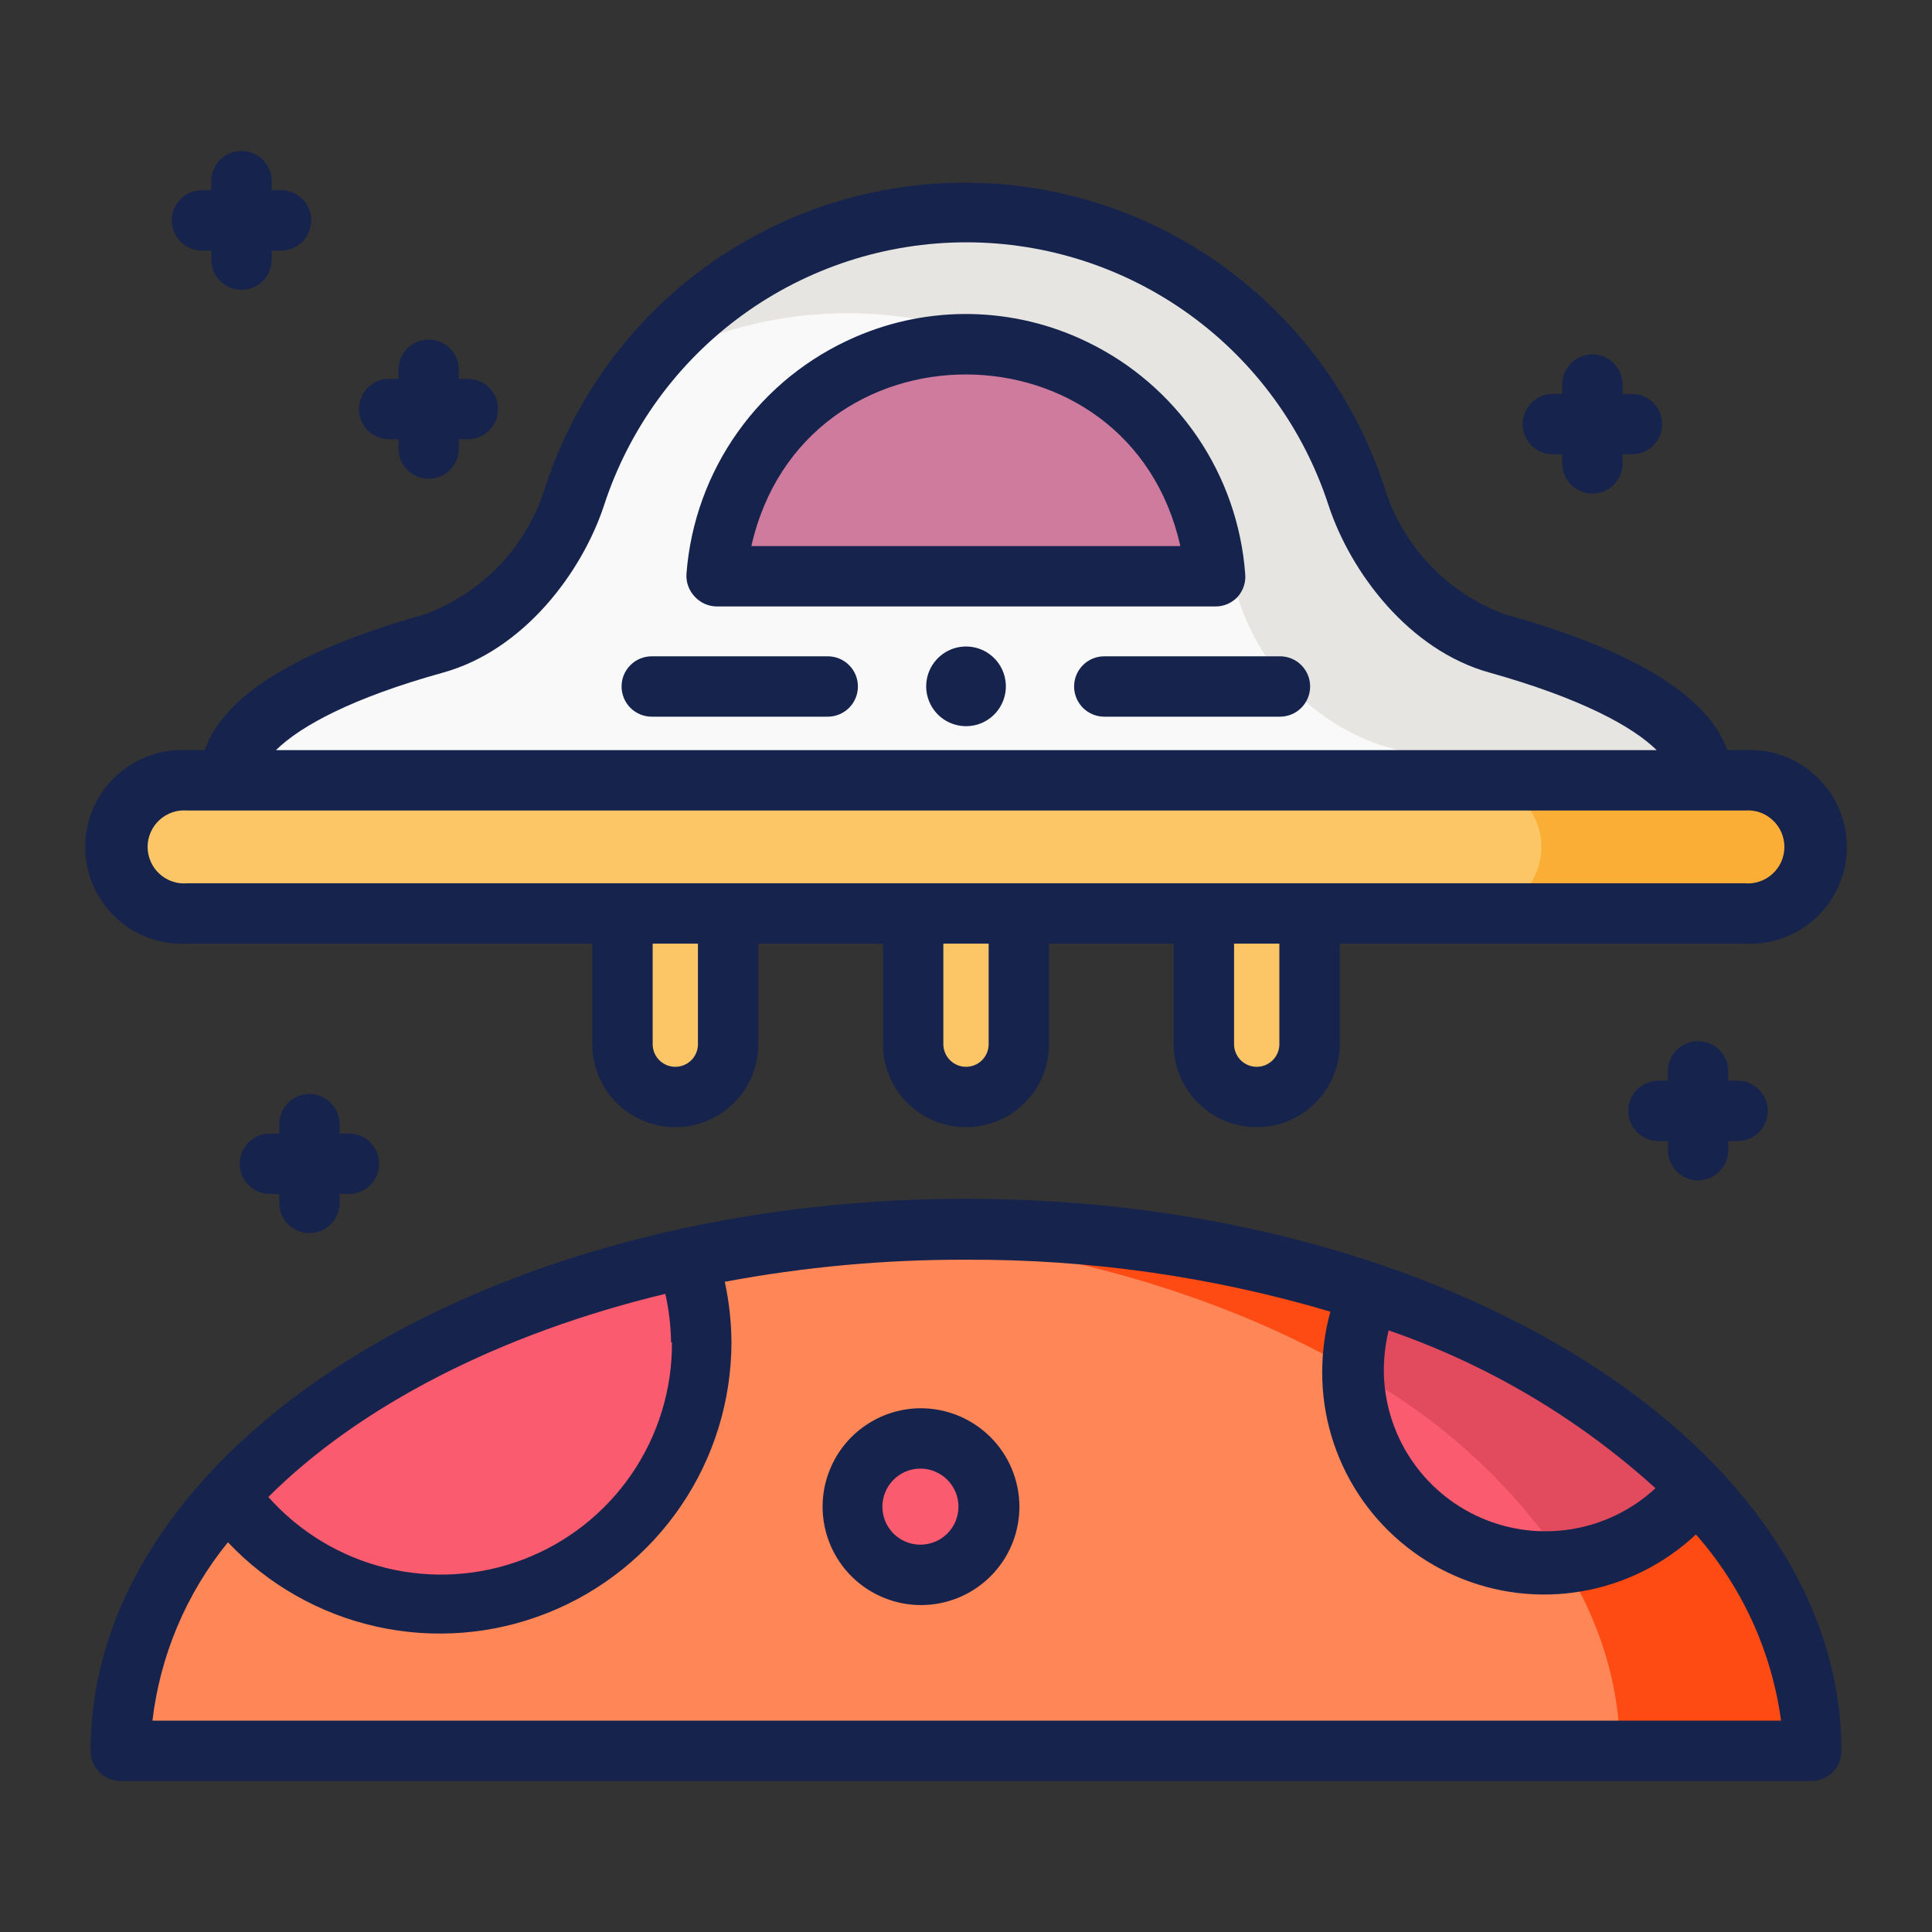 <svg width="40" height="40" viewBox="0 0 40 40" fill="none" xmlns="http://www.w3.org/2000/svg">
<rect x="0" y="0" width="40" height="40" fill="#333333" stroke="none"/>
<path d="M20 25.444C10.338 25.444 2.5 30.281 2.5 36.25H37.5C37.5 30.281 29.663 25.444 20 25.444Z" fill="#FE8657"/>
<path d="M20 25.444C19.331 25.444 18.669 25.444 18.019 25.512C26.769 26.137 33.538 30.7 33.538 36.256H37.5C37.5 30.281 29.663 25.444 20 25.444Z" fill="#FE4A13"/>
<path d="M19.044 29.781C18.765 29.784 18.493 29.869 18.263 30.025C18.032 30.182 17.853 30.404 17.748 30.662C17.643 30.92 17.617 31.204 17.673 31.477C17.729 31.75 17.864 32.001 18.062 32.197C18.26 32.393 18.512 32.526 18.785 32.58C19.059 32.633 19.343 32.605 19.6 32.498C19.857 32.39 20.077 32.209 20.232 31.977C20.387 31.745 20.469 31.473 20.469 31.194C20.468 31.007 20.431 30.823 20.359 30.651C20.287 30.48 20.181 30.323 20.049 30.192C19.917 30.061 19.76 29.957 19.587 29.887C19.415 29.816 19.23 29.78 19.044 29.781V29.781Z" fill="#FA5B6E"/>
<path d="M28.369 26.756L28.319 26.794C27.936 27.678 27.888 28.671 28.183 29.588C28.477 30.505 29.095 31.284 29.921 31.78C30.747 32.276 31.725 32.455 32.673 32.284C33.621 32.113 34.474 31.603 35.075 30.85L35.119 30.812C33.513 29.113 30.944 28.225 28.369 26.756Z" fill="#FA5B6E"/>
<path d="M14.219 26.056C10.194 26.931 6.838 28.675 4.769 30.938V31.031C5.538 32.062 6.649 32.786 7.903 33.073C9.157 33.359 10.472 33.19 11.612 32.595C12.752 32 13.644 31.018 14.126 29.826C14.608 28.633 14.65 27.308 14.244 26.087L14.219 26.056Z" fill="#FA5B6E"/>
<path d="M28.369 26.756L28.319 26.794C28.106 27.29 27.995 27.823 27.994 28.363C29.748 29.309 31.249 30.664 32.369 32.312C32.901 32.263 33.417 32.107 33.888 31.854C34.358 31.6 34.772 31.255 35.106 30.837L35.15 30.8C33.301 28.871 30.971 27.471 28.4 26.744L28.369 26.756Z" fill="#E14B5D"/>
<path d="M3.881 16.156H36.119C36.308 16.143 36.497 16.17 36.675 16.233C36.853 16.297 37.017 16.396 37.155 16.525C37.293 16.655 37.403 16.811 37.479 16.984C37.554 17.158 37.593 17.345 37.593 17.534C37.593 17.724 37.554 17.911 37.479 18.084C37.403 18.258 37.293 18.414 37.155 18.543C37.017 18.672 36.853 18.772 36.675 18.835C36.497 18.899 36.308 18.925 36.119 18.913H3.881C3.693 18.925 3.503 18.899 3.325 18.835C3.147 18.772 2.983 18.672 2.845 18.543C2.707 18.414 2.597 18.258 2.521 18.084C2.446 17.911 2.407 17.724 2.407 17.534C2.407 17.345 2.446 17.158 2.521 16.984C2.597 16.811 2.707 16.655 2.845 16.525C2.983 16.396 3.147 16.297 3.325 16.233C3.503 16.17 3.693 16.143 3.881 16.156V16.156Z" fill="#FCC667"/>
<path d="M35.256 16.156C35.256 15.056 33.631 14.056 30.987 13.325C30.302 13.072 29.683 12.665 29.18 12.136C28.678 11.605 28.304 10.967 28.087 10.269C27.528 8.565 26.445 7.082 24.992 6.03C23.54 4.979 21.793 4.412 20 4.412C18.207 4.412 16.46 4.979 15.007 6.03C13.555 7.082 12.472 8.565 11.912 10.269C11.696 10.967 11.322 11.605 10.819 12.136C10.316 12.665 9.698 13.072 9.012 13.325C6.369 14.056 4.744 15.056 4.744 16.156H35.256Z" fill="#F9F9F9"/>
<path d="M21.094 18.913V21.619C21.094 21.909 20.979 22.187 20.773 22.392C20.568 22.597 20.29 22.712 20 22.712C19.71 22.712 19.432 22.597 19.227 22.392C19.021 22.187 18.906 21.909 18.906 21.619V18.913H21.094Z" fill="#FCC667"/>
<path d="M15.075 18.913V21.619C15.075 21.909 14.96 22.187 14.755 22.392C14.55 22.597 14.271 22.712 13.981 22.712C13.691 22.712 13.413 22.597 13.208 22.392C13.003 22.187 12.888 21.909 12.888 21.619V18.913H15.075Z" fill="#FCC667"/>
<path d="M27.113 18.913V21.619C27.113 21.909 26.998 22.187 26.792 22.392C26.587 22.597 26.309 22.712 26.019 22.712C25.729 22.712 25.451 22.597 25.246 22.392C25.041 22.187 24.925 21.909 24.925 21.619V18.913H27.113Z" fill="#FCC667"/>
<path d="M20 4.412C18.733 4.412 17.482 4.695 16.339 5.241C15.196 5.787 14.19 6.583 13.394 7.569C14.49 6.955 15.709 6.591 16.962 6.505C18.215 6.418 19.472 6.611 20.642 7.069C21.812 7.527 22.866 8.239 23.728 9.153C24.589 10.067 25.237 11.161 25.625 12.356C25.84 13.056 26.214 13.696 26.718 14.227C27.223 14.757 27.843 15.163 28.532 15.412C29.247 15.608 29.947 15.857 30.625 16.156H35.25C35.25 15.056 33.632 14.056 30.988 13.325C30.302 13.072 29.684 12.665 29.181 12.136C28.678 11.605 28.304 10.967 28.088 10.269C27.528 8.565 26.445 7.082 24.993 6.03C23.541 4.979 21.793 4.412 20 4.412V4.412Z" fill="#E6E5E1"/>
<path d="M30.625 16.156C30.974 16.18 31.302 16.335 31.541 16.591C31.78 16.847 31.913 17.184 31.913 17.534C31.913 17.885 31.78 18.222 31.541 18.478C31.302 18.733 30.974 18.889 30.625 18.913H36.144C36.333 18.925 36.522 18.899 36.7 18.835C36.878 18.772 37.042 18.672 37.18 18.543C37.318 18.414 37.428 18.258 37.504 18.084C37.579 17.911 37.618 17.724 37.618 17.534C37.618 17.345 37.579 17.158 37.504 16.984C37.428 16.811 37.318 16.655 37.18 16.525C37.042 16.396 36.878 16.297 36.7 16.233C36.522 16.17 36.333 16.143 36.144 16.156H30.625Z" fill="#FBAE36"/>
<path d="M20 7.125C18.697 7.133 17.444 7.632 16.493 8.523C15.541 9.414 14.961 10.631 14.869 11.931H25.162C25.068 10.626 24.483 9.406 23.525 8.514C22.568 7.623 21.308 7.126 20 7.125V7.125Z" fill="#cf7b9e"/>
<path d="M20 24.819C10 24.819 1.875 29.95 1.875 36.25C1.875 36.416 1.941 36.575 2.058 36.692C2.175 36.809 2.334 36.875 2.5 36.875H37.5C37.666 36.875 37.825 36.809 37.942 36.692C38.059 36.575 38.125 36.416 38.125 36.25C38.125 29.95 30 24.819 20 24.819ZM28.75 27.544C30.793 28.249 32.673 29.361 34.275 30.812C33.797 31.254 33.201 31.548 32.56 31.656C31.918 31.765 31.259 31.685 30.662 31.425C30.066 31.165 29.558 30.737 29.2 30.193C28.843 29.649 28.652 29.013 28.65 28.363C28.652 28.087 28.686 27.812 28.75 27.544ZM13.912 27.794C13.918 28.766 13.626 29.716 13.078 30.518C12.529 31.32 11.749 31.936 10.841 32.284C9.934 32.632 8.942 32.694 7.997 32.464C7.053 32.233 6.202 31.721 5.556 30.994C7.431 29.119 10.338 27.613 13.775 26.788C13.849 27.118 13.889 27.455 13.894 27.794H13.912ZM3.156 35.625C3.316 34.27 3.858 32.989 4.719 31.931C5.549 32.809 6.623 33.418 7.803 33.679C8.983 33.94 10.213 33.841 11.336 33.394C12.459 32.948 13.422 32.175 14.101 31.175C14.78 30.176 15.143 28.996 15.144 27.788C15.141 27.367 15.095 26.948 15.006 26.538C16.655 26.229 18.329 26.076 20.006 26.081C22.558 26.07 25.097 26.432 27.544 27.156C27.432 27.564 27.375 27.984 27.375 28.406C27.372 29.303 27.633 30.182 28.124 30.933C28.615 31.684 29.315 32.275 30.138 32.632C30.961 32.99 31.87 33.099 32.755 32.945C33.639 32.792 34.458 32.383 35.112 31.769C36.068 32.852 36.681 34.194 36.875 35.625H3.156Z" fill="#16244D"/>
<path d="M19.056 29.156C18.654 29.159 18.261 29.28 17.928 29.506C17.594 29.731 17.335 30.05 17.183 30.423C17.03 30.795 16.992 31.204 17.072 31.599C17.152 31.993 17.347 32.355 17.632 32.639C17.918 32.922 18.281 33.115 18.676 33.193C19.071 33.27 19.48 33.23 19.851 33.075C20.223 32.92 20.54 32.659 20.764 32.324C20.987 31.99 21.106 31.596 21.106 31.194C21.105 30.924 21.051 30.658 20.947 30.409C20.843 30.161 20.691 29.935 20.499 29.746C20.307 29.557 20.08 29.407 19.83 29.306C19.581 29.205 19.313 29.154 19.044 29.156H19.056ZM19.056 31.981C18.847 31.981 18.647 31.898 18.499 31.751C18.352 31.603 18.269 31.403 18.269 31.194C18.269 30.985 18.352 30.785 18.499 30.637C18.647 30.489 18.847 30.406 19.056 30.406V29.781V30.406C19.265 30.406 19.465 30.489 19.613 30.637C19.761 30.785 19.844 30.985 19.844 31.194C19.844 31.403 19.761 31.603 19.613 31.751C19.465 31.898 19.265 31.981 19.056 31.981V31.981Z" fill="#16244D"/>
<path d="M36.119 15.531H35.763C35.356 14.4 33.813 13.456 31.156 12.719C30.563 12.5 30.029 12.147 29.595 11.688C29.161 11.228 28.84 10.674 28.656 10.069C28.056 8.24 26.893 6.648 25.334 5.519C23.775 4.39 21.9 3.782 19.975 3.782C18.05 3.782 16.175 4.39 14.616 5.519C13.057 6.648 11.894 8.24 11.294 10.069C11.111 10.674 10.789 11.228 10.355 11.688C9.922 12.147 9.387 12.5 8.794 12.719C6.188 13.456 4.644 14.375 4.238 15.531H3.881C3.609 15.516 3.336 15.556 3.08 15.65C2.824 15.744 2.589 15.889 2.391 16.077C2.193 16.264 2.035 16.49 1.927 16.741C1.819 16.991 1.763 17.261 1.763 17.534C1.763 17.807 1.819 18.077 1.927 18.328C2.035 18.578 2.193 18.805 2.391 18.992C2.589 19.18 2.824 19.325 3.08 19.418C3.336 19.512 3.609 19.553 3.881 19.537H12.263V21.619C12.263 22.075 12.444 22.512 12.766 22.834C13.088 23.156 13.525 23.337 13.981 23.337C14.437 23.337 14.874 23.156 15.197 22.834C15.519 22.512 15.7 22.075 15.7 21.619V19.537H18.281V21.619C18.281 22.075 18.462 22.512 18.785 22.834C19.107 23.156 19.544 23.337 20 23.337C20.456 23.337 20.893 23.156 21.215 22.834C21.538 22.512 21.719 22.075 21.719 21.619V19.537H24.3V21.619C24.3 22.075 24.481 22.512 24.803 22.834C25.126 23.156 25.563 23.337 26.019 23.337C26.475 23.337 26.912 23.156 27.234 22.834C27.556 22.512 27.738 22.075 27.738 21.619V19.537H36.119C36.391 19.553 36.664 19.512 36.92 19.418C37.177 19.325 37.411 19.18 37.609 18.992C37.808 18.805 37.965 18.578 38.073 18.328C38.181 18.077 38.237 17.807 38.237 17.534C38.237 17.261 38.181 16.991 38.073 16.741C37.965 16.49 37.808 16.264 37.609 16.077C37.411 15.889 37.177 15.744 36.92 15.65C36.664 15.556 36.391 15.516 36.119 15.531ZM9.175 13.925C10.844 13.462 12.05 11.85 12.506 10.462C13.022 8.879 14.025 7.5 15.372 6.522C16.719 5.544 18.341 5.017 20.006 5.017C21.671 5.017 23.293 5.544 24.641 6.522C25.988 7.5 26.991 8.879 27.506 10.462C27.963 11.85 29.169 13.462 30.838 13.925C32.713 14.45 33.8 15.037 34.3 15.531H5.713C6.213 15.037 7.281 14.45 9.175 13.925ZM14.45 21.619C14.45 21.743 14.401 21.862 14.313 21.95C14.225 22.038 14.106 22.087 13.981 22.087C13.857 22.087 13.738 22.038 13.65 21.95C13.562 21.862 13.513 21.743 13.513 21.619V19.537H14.45V21.619ZM20.469 21.619C20.469 21.743 20.419 21.862 20.332 21.95C20.244 22.038 20.124 22.087 20 22.087C19.876 22.087 19.757 22.038 19.669 21.95C19.581 21.862 19.531 21.743 19.531 21.619V19.537H20.469V21.619ZM26.488 21.619C26.488 21.743 26.438 21.862 26.35 21.95C26.262 22.038 26.143 22.087 26.019 22.087C25.895 22.087 25.775 22.038 25.687 21.95C25.599 21.862 25.55 21.743 25.55 21.619V19.537H26.488V21.619ZM36.119 18.287H3.881C3.777 18.297 3.671 18.285 3.572 18.251C3.472 18.218 3.38 18.164 3.303 18.093C3.225 18.022 3.163 17.936 3.121 17.84C3.078 17.743 3.056 17.639 3.056 17.534C3.056 17.429 3.078 17.325 3.121 17.229C3.163 17.133 3.225 17.047 3.303 16.976C3.38 16.905 3.472 16.851 3.572 16.817C3.671 16.784 3.777 16.772 3.881 16.781H36.119C36.224 16.772 36.329 16.784 36.429 16.817C36.528 16.851 36.62 16.905 36.697 16.976C36.775 17.047 36.837 17.133 36.88 17.229C36.922 17.325 36.944 17.429 36.944 17.534C36.944 17.639 36.922 17.743 36.88 17.84C36.837 17.936 36.775 18.022 36.697 18.093C36.62 18.164 36.528 18.218 36.429 18.251C36.329 18.285 36.224 18.297 36.119 18.287Z" fill="#16244D"/>
<path d="M14.838 12.556H25.163C25.248 12.557 25.332 12.54 25.411 12.507C25.489 12.473 25.56 12.424 25.619 12.363C25.677 12.299 25.722 12.224 25.75 12.142C25.778 12.06 25.789 11.974 25.781 11.888C25.706 10.868 25.363 9.886 24.787 9.041C24.211 8.196 23.422 7.518 22.5 7.075C21.756 6.715 20.944 6.52 20.117 6.502C19.291 6.485 18.471 6.646 17.713 6.975C16.738 7.395 15.896 8.073 15.28 8.937C14.663 9.801 14.294 10.817 14.213 11.875C14.206 11.962 14.218 12.049 14.247 12.13C14.276 12.212 14.322 12.287 14.381 12.35C14.439 12.414 14.509 12.465 14.588 12.501C14.666 12.536 14.752 12.555 14.838 12.556ZM24.438 11.306H15.556C16.631 6.556 23.381 6.581 24.438 11.306V11.306Z" fill="#16244D"/>
<path d="M17.137 13.588H13.494C13.328 13.588 13.169 13.653 13.052 13.771C12.934 13.888 12.869 14.047 12.869 14.213C12.869 14.378 12.934 14.537 13.052 14.655C13.169 14.772 13.328 14.838 13.494 14.838H17.137C17.303 14.838 17.462 14.772 17.579 14.655C17.697 14.537 17.762 14.378 17.762 14.213C17.762 14.047 17.697 13.888 17.579 13.771C17.462 13.653 17.303 13.588 17.137 13.588Z" fill="#16244D"/>
<path d="M26.5 13.588H22.863C22.697 13.588 22.538 13.653 22.421 13.771C22.304 13.888 22.238 14.047 22.238 14.213C22.238 14.378 22.304 14.537 22.421 14.655C22.538 14.772 22.697 14.838 22.863 14.838H26.5C26.666 14.838 26.825 14.772 26.942 14.655C27.059 14.537 27.125 14.378 27.125 14.213C27.125 14.047 27.059 13.888 26.942 13.771C26.825 13.653 26.666 13.588 26.5 13.588Z" fill="#16244D"/>
<path d="M20.431 13.506C20.292 13.421 20.131 13.379 19.967 13.386C19.804 13.392 19.647 13.447 19.515 13.543C19.383 13.64 19.282 13.773 19.226 13.926C19.17 14.08 19.16 14.246 19.199 14.405C19.238 14.564 19.323 14.707 19.443 14.818C19.563 14.928 19.713 15 19.875 15.025C20.036 15.05 20.201 15.027 20.349 14.958C20.497 14.889 20.622 14.777 20.706 14.637V14.637C20.819 14.451 20.854 14.227 20.802 14.015C20.751 13.803 20.617 13.62 20.431 13.506Z" fill="#16244D"/>
<path d="M32.969 7.338C32.803 7.338 32.644 7.403 32.527 7.521C32.41 7.638 32.344 7.797 32.344 7.963V8.156H32.15C31.984 8.156 31.825 8.222 31.708 8.339C31.591 8.457 31.525 8.616 31.525 8.781C31.525 8.947 31.591 9.106 31.708 9.223C31.825 9.34 31.984 9.406 32.15 9.406H32.344V9.594C32.344 9.76 32.41 9.919 32.527 10.036C32.644 10.153 32.803 10.219 32.969 10.219C33.134 10.219 33.293 10.153 33.411 10.036C33.528 9.919 33.594 9.76 33.594 9.594V9.406H33.787C33.953 9.406 34.112 9.34 34.229 9.223C34.347 9.106 34.412 8.947 34.412 8.781C34.412 8.616 34.347 8.457 34.229 8.339C34.112 8.222 33.953 8.156 33.787 8.156H33.594V7.963C33.594 7.797 33.528 7.638 33.411 7.521C33.293 7.403 33.134 7.338 32.969 7.338Z" fill="#16244D"/>
<path d="M8.875 9.912C9.041 9.912 9.2 9.847 9.317 9.729C9.434 9.612 9.5 9.453 9.5 9.287V9.094H9.687C9.853 9.094 10.012 9.028 10.129 8.911C10.247 8.793 10.312 8.635 10.312 8.469C10.312 8.303 10.247 8.144 10.129 8.027C10.012 7.91 9.853 7.844 9.687 7.844H9.5V7.656C9.5 7.49 9.434 7.332 9.317 7.214C9.2 7.097 9.041 7.031 8.875 7.031C8.709 7.031 8.55 7.097 8.433 7.214C8.316 7.332 8.25 7.49 8.25 7.656V7.844H8.056C7.89 7.844 7.731 7.91 7.614 8.027C7.497 8.144 7.431 8.303 7.431 8.469C7.431 8.635 7.497 8.793 7.614 8.911C7.731 9.028 7.89 9.094 8.056 9.094H8.25V9.287C8.25 9.453 8.316 9.612 8.433 9.729C8.55 9.847 8.709 9.912 8.875 9.912Z" fill="#16244D"/>
<path d="M5 6C5.166 6 5.325 5.934 5.442 5.817C5.559 5.7 5.625 5.541 5.625 5.375V5.188H5.819C5.984 5.188 6.143 5.122 6.261 5.004C6.378 4.887 6.444 4.728 6.444 4.562C6.444 4.397 6.378 4.238 6.261 4.121C6.143 4.003 5.984 3.938 5.819 3.938H5.625V3.75C5.625 3.584 5.559 3.425 5.442 3.308C5.325 3.191 5.166 3.125 5 3.125C4.834 3.125 4.675 3.191 4.558 3.308C4.441 3.425 4.375 3.584 4.375 3.75V3.938H4.181C4.015 3.938 3.856 4.003 3.739 4.121C3.622 4.238 3.556 4.397 3.556 4.562C3.556 4.728 3.622 4.887 3.739 5.004C3.856 5.122 4.015 5.188 4.181 5.188H4.375V5.375C4.375 5.541 4.441 5.7 4.558 5.817C4.675 5.934 4.834 6 5 6V6Z" fill="#16244D"/>
<path d="M6.406 22.65C6.24 22.65 6.081 22.716 5.964 22.833C5.847 22.95 5.781 23.109 5.781 23.275V23.469H5.587C5.422 23.469 5.263 23.535 5.145 23.652C5.028 23.769 4.962 23.928 4.962 24.094C4.962 24.259 5.028 24.419 5.145 24.536C5.263 24.653 5.422 24.719 5.587 24.719H5.781V24.906C5.781 25.072 5.847 25.231 5.964 25.348C6.081 25.465 6.24 25.531 6.406 25.531C6.572 25.531 6.731 25.465 6.848 25.348C6.965 25.231 7.031 25.072 7.031 24.906V24.719H7.225C7.391 24.719 7.55 24.653 7.667 24.536C7.784 24.419 7.85 24.259 7.85 24.094C7.85 23.928 7.784 23.769 7.667 23.652C7.55 23.535 7.391 23.469 7.225 23.469H7.031V23.275C7.031 23.109 6.965 22.95 6.848 22.833C6.731 22.716 6.572 22.65 6.406 22.65Z" fill="#16244D"/>
<path d="M35.156 21.556C34.99 21.556 34.831 21.622 34.714 21.739C34.597 21.857 34.531 22.015 34.531 22.181V22.375H34.337C34.172 22.375 34.013 22.441 33.895 22.558C33.778 22.675 33.712 22.834 33.712 23C33.712 23.166 33.778 23.325 33.895 23.442C34.013 23.559 34.172 23.625 34.337 23.625H34.531V23.812C34.531 23.978 34.597 24.137 34.714 24.255C34.831 24.372 34.99 24.438 35.156 24.438C35.322 24.438 35.481 24.372 35.598 24.255C35.715 24.137 35.781 23.978 35.781 23.812V23.625H35.975C36.141 23.625 36.3 23.559 36.417 23.442C36.534 23.325 36.6 23.166 36.6 23C36.6 22.834 36.534 22.675 36.417 22.558C36.3 22.441 36.141 22.375 35.975 22.375H35.781V22.181C35.781 22.015 35.715 21.857 35.598 21.739C35.481 21.622 35.322 21.556 35.156 21.556Z" fill="#16244D"/>
</svg>
